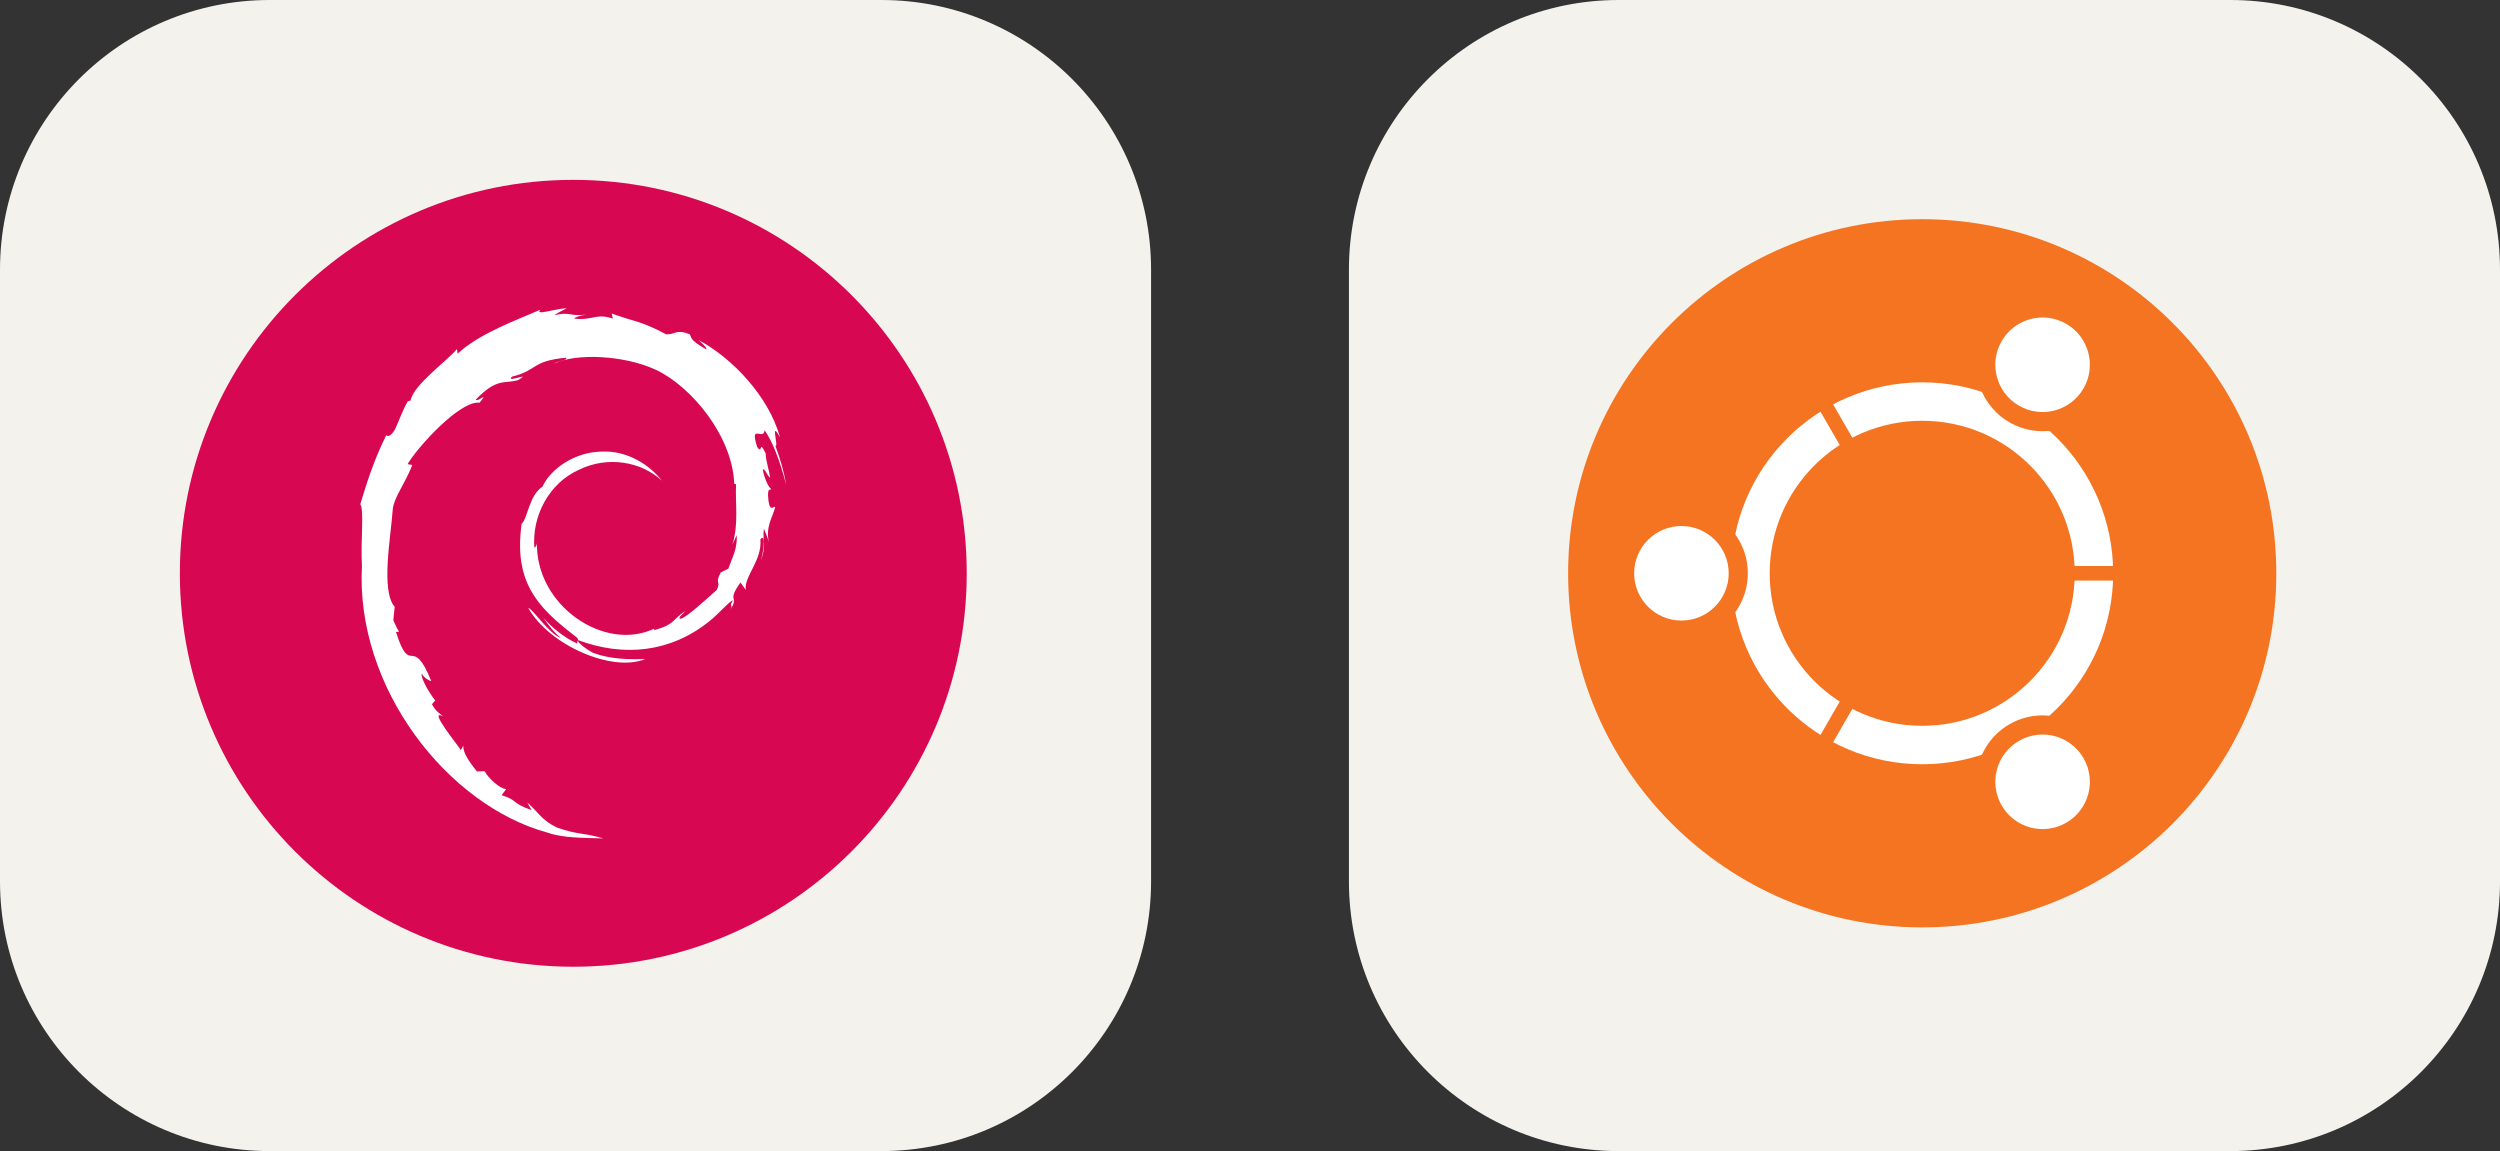 
  <svg width="104.25" height="48" viewBox="0 0 556 256" fill="none" xmlns="http://www.w3.org/2000/svg" xmlns:xlink="http://www.w3.org/1999/xlink" version="1.1">
    
        <rect x="0" y="0" width="556" height="256" fill="#333333" stroke="none"/>
    
        <g transform="translate(0, 0)">
          <svg width="256" height="256" viewBox="0 0 256 256" fill="none" xmlns="http://www.w3.org/2000/svg">
<g clip-path="url(#clip0_33_877)">
<path d="M196 0H60C26.863 0 0 26.863 0 60V196C0 229.137 26.863 256 60 256H196C229.137 256 256 229.137 256 196V60C256 26.863 229.137 0 196 0Z" fill="#F4F2ED"/>
<g clip-path="url(#clip1_33_877)">
<path d="M215 127.5C215 175.825 175.825 215 127.5 215C79.175 215 40 175.825 40 127.5C40 79.175 79.175 40 127.5 40C175.825 40 215 79.175 215 127.5Z" fill="#D70751"/>
<path d="M163.86 119.01C163.979 122.192 162.932 123.738 161.985 126.473L160.282 127.319C158.89 130.025 160.42 129.037 159.423 131.187C157.247 133.119 152.83 137.231 151.416 137.608C150.382 137.585 152.115 136.388 152.342 135.921C149.432 137.917 150.006 138.918 145.556 140.134L145.427 139.843C134.457 145.006 119.216 134.776 119.416 120.821C119.3 121.706 119.083 121.485 118.841 121.841C118.274 114.662 122.157 107.451 128.705 104.502C135.11 101.333 142.618 102.632 147.203 106.911C144.684 103.611 139.668 100.111 133.727 100.435C127.904 100.53 122.456 104.23 120.638 108.248C117.657 110.124 117.309 115.486 116.01 116.469C114.26 129.323 119.299 134.874 127.824 141.407C129.162 142.311 128.201 142.449 128.38 143.137C125.548 141.812 122.956 139.81 120.823 137.359C121.956 139.014 123.176 140.624 124.755 141.888C122.083 140.986 118.515 135.418 117.476 135.191C122.079 143.433 136.149 149.645 143.52 146.562C140.109 146.689 135.777 146.632 131.948 145.216C130.334 144.388 128.149 142.674 128.54 142.354C138.597 146.109 148.983 145.196 157.683 138.223C159.899 136.498 162.317 133.565 163.016 133.525C161.964 135.108 163.196 134.286 162.388 135.684C164.59 132.126 161.427 134.235 164.666 129.541L165.862 131.187C165.414 128.232 169.53 124.647 169.111 119.977C170.055 118.549 170.163 121.515 169.162 124.8C170.552 121.156 169.53 120.57 169.885 117.562C170.269 118.573 170.778 119.646 171.038 120.715C170.132 117.192 171.964 114.784 172.419 112.736C171.969 112.539 171.022 114.293 170.803 110.134C170.836 108.327 171.308 109.187 171.488 108.742C171.135 108.537 170.204 107.152 169.639 104.496C170.046 103.87 170.735 106.114 171.293 106.205C170.934 104.094 170.316 102.483 170.29 100.862C168.657 97.451 169.712 101.318 168.389 99.397C166.651 93.979 169.83 98.14 170.046 95.68C172.678 99.492 174.178 105.406 174.869 107.854C174.342 104.868 173.493 101.975 172.454 99.176C173.256 99.515 171.164 93.035 173.495 97.326C171.008 88.179 162.857 79.632 155.356 75.623C156.271 76.462 157.429 77.515 157.016 77.681C153.283 75.462 153.939 75.287 153.404 74.349C150.369 73.112 150.166 74.451 148.157 74.352C142.428 71.312 141.325 71.635 136.053 69.733L136.292 70.855C132.498 69.591 131.871 71.332 127.771 70.858C127.522 70.664 129.086 70.152 130.374 69.966C126.705 70.451 126.876 69.242 123.286 70.099C124.169 69.479 125.107 69.067 126.05 68.54C123.059 68.722 118.907 70.281 120.188 68.861C115.309 71.04 106.641 74.097 101.778 78.657L101.625 77.635C99.396 80.31 91.906 85.624 91.31 89.092L90.713 89.23C89.556 91.194 88.804 93.418 87.884 95.437C86.368 98.023 85.661 96.433 85.877 96.839C82.894 102.886 81.41 107.967 80.131 112.137C81.043 113.5 80.154 120.345 80.497 125.822C79.001 152.879 99.486 179.147 121.878 185.21C125.16 186.386 130.039 186.344 134.191 186.46C129.294 185.059 128.662 185.718 123.889 184.055C120.448 182.433 119.694 180.582 117.255 178.466L118.22 180.171C113.44 178.479 115.44 178.077 111.55 176.846L112.581 175.501C111.031 175.383 108.476 172.891 107.778 171.507L106.081 171.574C104.045 169.064 102.959 167.25 103.039 165.845L102.491 166.822C101.871 165.757 94.996 157.395 98.563 159.341C97.9 158.738 97.019 158.358 96.064 156.62L96.79 155.792C95.077 153.583 93.632 150.753 93.742 149.81C94.658 151.046 95.293 151.277 95.922 151.489C91.588 140.737 91.344 150.898 88.063 140.545L88.756 140.49C88.225 139.685 87.9 138.817 87.473 137.962L87.776 134.953C84.658 131.35 86.904 119.616 87.356 113.183C87.666 110.567 89.96 107.782 91.702 103.413L90.641 103.231C92.672 99.691 102.233 89.009 106.664 89.557C108.809 86.862 106.237 89.546 105.817 88.869C110.53 83.993 112.012 85.424 115.193 84.546C118.621 82.511 112.249 85.341 113.874 83.77C119.805 82.257 118.076 80.327 125.81 79.559C126.627 80.023 123.918 80.276 123.238 80.878C128.177 78.46 138.87 79.012 145.818 82.219C153.875 85.987 162.932 97.119 163.29 107.593L163.697 107.703C163.491 111.867 164.334 116.683 162.871 121.106L163.86 119.01Z" fill="white"/>
</g>
</g>
<defs>
<clipPath id="clip0_33_877">
<rect width="256" height="256" fill="white"/>
</clipPath>
<clipPath id="clip1_33_877">
<rect width="175" height="175" fill="white" transform="translate(40 40)"/>
</clipPath>
</defs>
</svg>

        </g>
         
        <g transform="translate(300, 0)">
          <svg width="256" height="256" viewBox="0 0 256 256" fill="none" xmlns="http://www.w3.org/2000/svg">
<g clip-path="url(#clip0_33_897)">
<path d="M196 0H60C26.863 0 0 26.863 0 60V196C0 229.137 26.863 256 60 256H196C229.137 256 256 229.137 256 196V60C256 26.863 229.137 0 196 0Z" fill="#F4F2ED"/>
<path d="M127.5 206.25C170.992 206.25 206.25 170.992 206.25 127.5C206.25 84.008 170.992 48.75 127.5 48.75C84.008 48.75 48.75 84.008 48.75 127.5C48.75 170.992 84.008 206.25 127.5 206.25Z" fill="#F47421"/>
<path d="M127.5 165.694C148.594 165.694 165.694 148.594 165.694 127.5C165.694 106.406 148.594 89.306 127.5 89.306C106.406 89.306 89.306 106.406 89.306 127.5C89.306 148.594 106.406 165.694 127.5 165.694Z" stroke="white" stroke-width="8.55"/>
<path d="M73.95 142.266C82.105 142.266 88.716 135.655 88.716 127.5C88.716 119.345 82.105 112.734 73.95 112.734C65.795 112.734 59.184 119.345 59.184 127.5C59.184 135.655 65.795 142.266 73.95 142.266Z" fill="#F47421"/>
<path d="M157.25 127.5H174.75H157.25Z" fill="black"/>
<path d="M157.25 127.5H174.75" stroke="#F47421" stroke-width="3.238"/>
<path d="M73.95 138.013C79.756 138.013 84.463 133.306 84.463 127.5C84.463 121.694 79.756 116.987 73.95 116.987C68.144 116.987 63.437 121.694 63.437 127.5C63.437 133.306 68.144 138.013 73.95 138.013Z" fill="white"/>
<path d="M141.487 73.742C137.41 80.804 139.83 89.835 146.892 93.912C153.954 97.989 162.985 95.57 167.062 88.507C171.14 81.445 168.72 72.414 161.658 68.337C154.595 64.259 145.565 66.679 141.487 73.742Z" fill="#F47421"/>
<path d="M112.625 153.264L103.875 168.42L112.625 153.264Z" fill="black"/>
<path d="M112.625 153.264L103.875 168.42" stroke="#F47421" stroke-width="3.238"/>
<path d="M145.17 75.868C142.267 80.896 143.99 87.326 149.018 90.229C154.046 93.132 160.476 91.409 163.379 86.381C166.282 81.353 164.559 74.923 159.531 72.02C154.503 69.117 148.073 70.84 145.17 75.868Z" fill="white"/>
<path d="M167.062 166.493C162.985 159.43 153.954 157.011 146.892 161.088C139.829 165.166 137.41 174.196 141.487 181.259C145.565 188.321 154.595 190.741 161.658 186.663C168.72 182.586 171.14 173.555 167.062 166.493Z" fill="#F47421"/>
<path d="M112.625 101.736L103.875 86.58L112.625 101.736Z" fill="black"/>
<path d="M112.625 101.736L103.875 86.58" stroke="#F47421" stroke-width="3.238"/>
<path d="M163.379 168.619C160.476 163.591 154.047 161.868 149.018 164.771C143.99 167.674 142.267 174.104 145.17 179.132C148.073 184.161 154.503 185.883 159.531 182.98C164.56 180.077 166.282 173.648 163.379 168.619Z" fill="white"/>
</g>
<defs>
<clipPath id="clip0_33_897">
<rect width="256" height="256" fill="white"/>
</clipPath>
</defs>
</svg>

        </g>
        
  </svg>
  